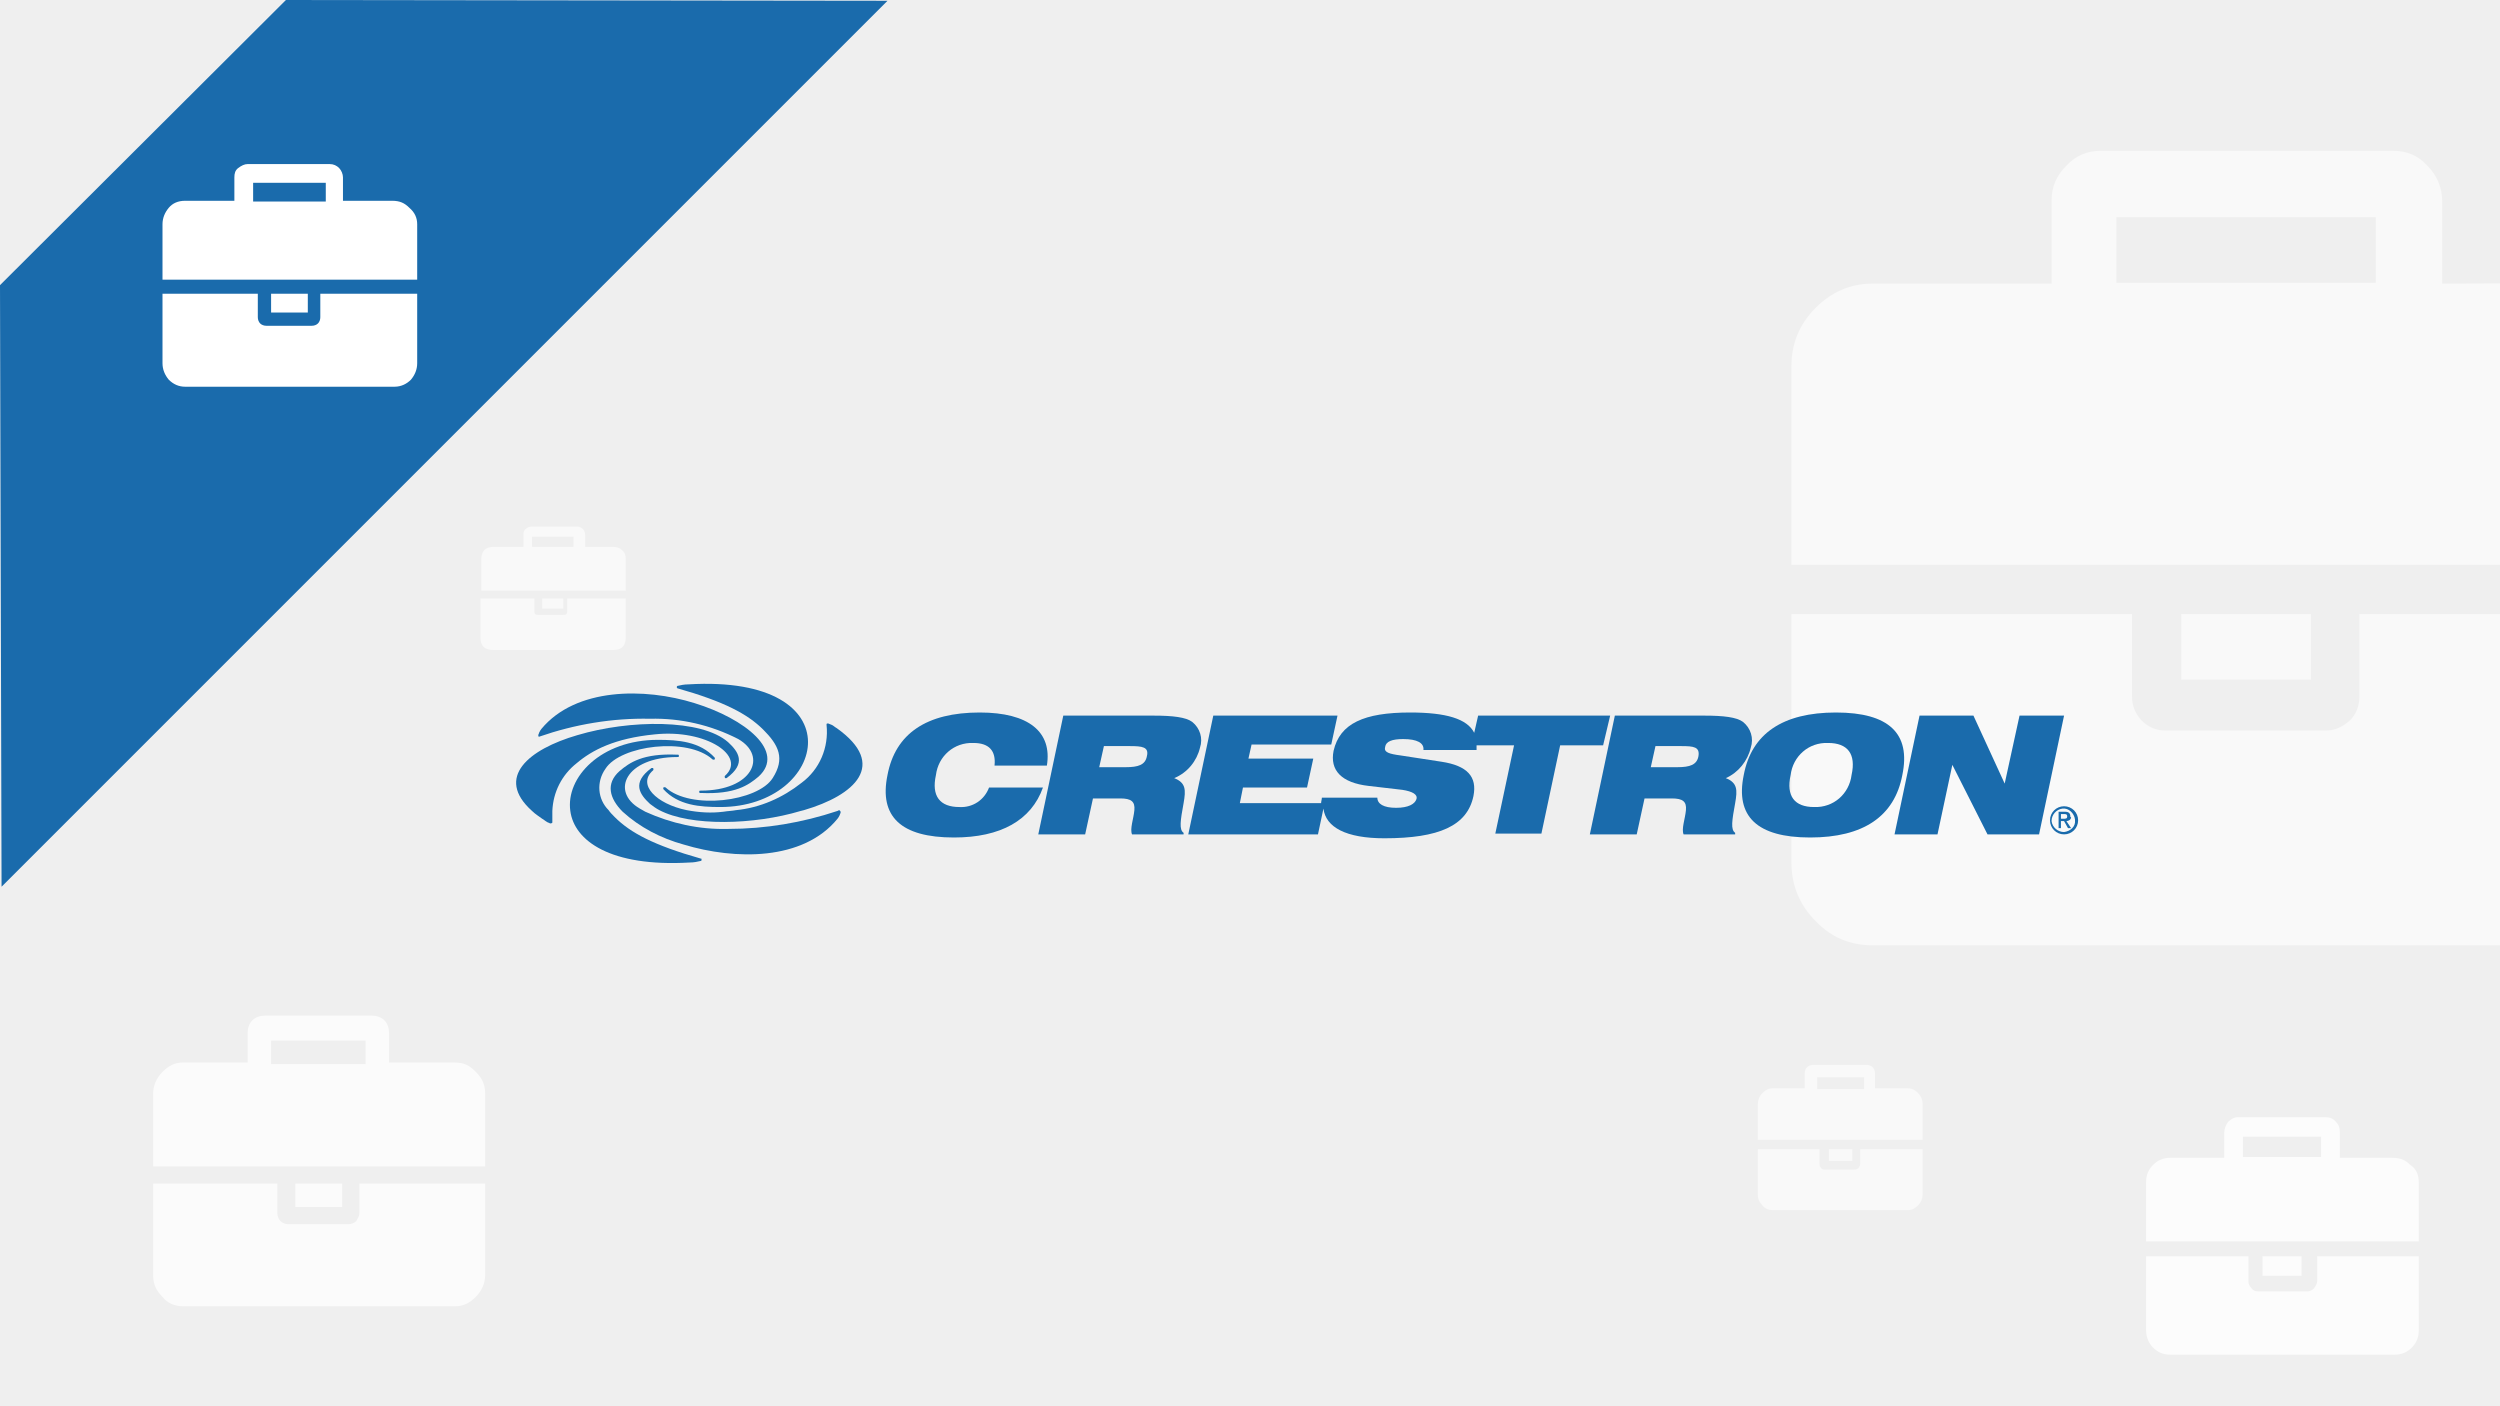 <?xml version="1.0" encoding="UTF-8"?>
<svg xmlns="http://www.w3.org/2000/svg" xmlns:xlink="http://www.w3.org/1999/xlink" version="1.1" id="Слой_1" x="0px" y="0px" width="320px" height="180px" viewBox="0 0 320 180" xml:space="preserve">
<g>
	<rect y="0" fill="#EFEFEF" width="320.3" height="180"></rect>
</g>
<g opacity="0.6">
	<path fill="#FFFFFF" d="M270.9,36.2h33.2v-8.4h-33.2V36.2z M345.6,78.6v31.8c0,2.9-1,5.4-3.1,7.5c-2,2-4.4,3.1-7.3,3.1h-95.5   c-2.9,0-5.3-1-7.3-3.1c-2-2-3.1-4.5-3.1-7.5V78.6h43.6v10.6c0,1.1,0.4,2.1,1.2,3c0.8,0.8,1.8,1.3,3,1.3h20.7c1.1,0,2.1-0.5,3-1.3   c0.8-0.8,1.2-1.9,1.2-3V78.6H345.6z M295.8,78.6V87h-16.6v-8.4H295.8z M345.6,46.9v25.4H229.3V46.9c0-2.9,1-5.4,3.1-7.5   c2-2,4.4-3.1,7.3-3.1h22.9V25.7c0-1.8,0.6-3.2,1.9-4.5c1.2-1.3,2.7-1.9,4.4-1.9h37.4c1.8,0,3.2,0.6,4.4,1.9   c1.2,1.2,1.9,2.8,1.9,4.5v10.6c0,0,18.7-0.1,22.4,0c3.7,0.1,5.7,1,7.8,3.1C344.5,41.4,345.6,43.9,345.6,46.9z"></path>
</g>
<g opacity="0.8">
	<path fill="#FFFFFF" d="M287.1,148.1h10v-2.6h-10V148.1z M309.6,160.8v9.5c0,0.9-0.3,1.6-0.9,2.2c-0.6,0.6-1.3,0.9-2.2,0.9h-28.7   c-0.9,0-1.6-0.3-2.2-0.9c-0.6-0.6-0.9-1.4-0.9-2.2v-9.5h13.1v3.2c0,0.3,0.1,0.6,0.4,0.9c0.2,0.3,0.5,0.4,0.9,0.4h6.2   c0.3,0,0.6-0.1,0.9-0.4c0.2-0.3,0.4-0.6,0.4-0.9v-3.2H309.6z M294.6,160.8v2.5h-5v-2.5H294.6z M309.6,151.3v7.6h-34.9v-7.6   c0-0.9,0.3-1.6,0.9-2.2c0.6-0.6,1.3-0.9,2.2-0.9h6.9V145c0-0.5,0.2-1,0.5-1.4c0.4-0.4,0.8-0.6,1.3-0.6h11.2c0.5,0,1,0.2,1.3,0.6   c0.4,0.4,0.5,0.8,0.5,1.4v3.2c0,0,5.6,0,6.7,0s1.7,0.3,2.3,0.9C309.3,149.6,309.6,150.4,309.6,151.3z"></path>
</g>
<g opacity="0.6">
	<path fill="#FFFFFF" d="M232.6,139.4h6v-1.5h-6V139.4z M246.1,147.1v5.8c0,0.5-0.2,1-0.6,1.4c-0.4,0.4-0.8,0.6-1.3,0.6h-17.3   c-0.5,0-1-0.2-1.3-0.6c-0.4-0.4-0.6-0.8-0.6-1.4v-5.8h7.9v1.9c0,0.2,0.1,0.4,0.2,0.5c0.1,0.2,0.3,0.2,0.5,0.2h3.8   c0.2,0,0.4-0.1,0.5-0.2c0.1-0.2,0.2-0.3,0.2-0.5v-1.9H246.1z M237.1,147.1v1.5h-3v-1.5H237.1z M246.1,141.3v4.6H225v-4.6   c0-0.5,0.2-1,0.6-1.4c0.4-0.4,0.8-0.6,1.3-0.6h4.1v-1.9c0-0.3,0.1-0.6,0.3-0.8s0.5-0.3,0.8-0.3h6.8c0.3,0,0.6,0.1,0.8,0.3   s0.3,0.5,0.3,0.8v1.9c0,0,3.4,0,4.1,0c0.7,0,1,0.2,1.4,0.6C245.9,140.3,246.1,140.8,246.1,141.3z"></path>
</g>
<g opacity="0.6">
	<path fill="#FFFFFF" d="M68.1,70h5.3v-1.3h-5.3V70z M80.1,76.6v5c0,0.4-0.1,0.9-0.4,1.2c-0.3,0.3-0.7,0.4-1.2,0.4H63.1   c-0.4,0-0.9-0.1-1.2-0.4s-0.4-0.7-0.4-1.2v-5h6.9v1.6c0,0.1,0,0.3,0.1,0.4s0.3,0.1,0.4,0.1h3.2c0.1,0,0.3,0,0.4-0.1   s0.1-0.3,0.1-0.4v-1.6C72.9,76.6,80.1,76.6,80.1,76.6z M72.1,76.6v1.3h-2.7v-1.3C69.5,76.6,72.1,76.6,72.1,76.6z M80.1,71.6v4H61.6   v-4c0-0.4,0.1-0.9,0.4-1.2c0.3-0.3,0.7-0.4,1.2-0.4H67v-1.6c0-0.3,0.1-0.6,0.3-0.7c0.1-0.1,0.4-0.3,0.7-0.3h5.9   c0.3,0,0.4,0.1,0.7,0.3c0.1,0.1,0.3,0.4,0.3,0.7V70c0,0,3,0,3.5,0s0.9,0.1,1.2,0.4C80,70.7,80.1,71.1,80.1,71.6z"></path>
</g>
<g opacity="0.75">
	<path fill="#FFFFFF" d="M34.7,136.2h12.1v-3H34.7V136.2z M62.1,151.5v11.7c0,1-0.4,2-1.2,2.8s-1.6,1.2-2.6,1.2H23.4   c-1,0-2-0.4-2.6-1.2c-0.8-0.8-1.2-1.6-1.2-2.8v-11.7h15.9v3.8c0,0.4,0.2,0.8,0.4,1s0.6,0.4,1,0.4h7.7c0.4,0,0.8-0.2,1-0.4   c0.2-0.4,0.4-0.6,0.4-1v-3.8H62.1z M43.8,151.5v3h-6v-3H43.8z M62.1,140v9.3H19.6V140c0-1,0.4-2,1.2-2.8c0.8-0.8,1.6-1.2,2.6-1.2   h8.3v-3.8c0-0.6,0.2-1.2,0.6-1.6c0.4-0.4,1-0.6,1.6-0.6h13.7c0.6,0,1.2,0.2,1.6,0.6c0.4,0.4,0.6,1,0.6,1.6v3.8c0,0,6.8,0,8.3,0   c1.4,0,2,0.4,2.8,1.2C61.7,138,62.1,138.8,62.1,140z"></path>
</g>
<g>
	<path fill="#1A6BAC" d="M36.6,0L0,36.5l0.2,77L113.6,0.1L36.6,0z"></path>
</g>
<g>
	<path fill="#FFFFFF" d="M32.4,25.8h9.3v-2.4h-9.3V25.8z M53.4,37.6v8.9c0,0.8-0.3,1.5-0.8,2.1c-0.5,0.5-1.2,0.9-2.1,0.9H23.7   c-0.8,0-1.5-0.3-2.1-0.9c-0.5-0.6-0.8-1.3-0.8-2.1v-8.9H33v3c0,0.3,0.1,0.6,0.3,0.8s0.5,0.3,0.8,0.3h5.8c0.3,0,0.6-0.1,0.8-0.3   s0.3-0.5,0.3-0.8v-3H53.4z M39.4,37.6V40h-4.7v-2.4H39.4z M53.4,28.7v7.1H20.8v-7.1c0-0.8,0.3-1.5,0.8-2.1s1.2-0.9,2.1-0.9H30v-3   c0-0.5,0.1-0.9,0.5-1.2s0.8-0.5,1.2-0.5h10.5c0.5,0,0.9,0.2,1.2,0.5s0.5,0.8,0.5,1.2v3c0,0,5.3,0,6.3,0s1.6,0.3,2.2,0.9   C53.1,27.2,53.4,27.9,53.4,28.7z"></path>
</g>
<g>
	<path fill="#1A6BAC" d="M107.1,93.2c-0.2-0.1-0.4-0.3-0.6-0.4l-0.5-0.2c-0.1,0-0.2,0-0.2,0.1v0.1c0.3,2.9-0.9,5.7-3.2,7.4   c-2.4,1.9-5.3,3.2-8.4,3.5l0,0c-0.5,0.1-1,0.1-1.6,0.2c-1.6,0.2-3.1,0.1-4.7-0.2c-3.9-0.8-6.4-3.3-4.3-5.1c0.1-0.1,0-0.2,0-0.3   c-0.1,0-0.1,0-0.2,0c-2.6,1.9-1.5,3.4-0.2,4.6c0.4,0.3,0.8,0.6,1.2,0.8c4,2.1,12.1,1.9,18.1,0.1l0.4-0.1l0,0   C109.4,101.8,113.7,97.9,107.1,93.2z"></path>
	<path fill="#1A6BAC" d="M86.7,88.1c6,1.7,9,3.3,11,5.3s2.8,3.7,1.2,6.2c-1.9,3-10.5,4.1-13.7,1.2c-0.1-0.1-0.2,0-0.3,0   c0,0.1,0,0.1,0,0.2c1.9,2.1,4.7,2.3,7.3,2.3c13.7,0,17.6-17-4.1-15.7c-0.5,0-1,0.1-1.4,0.2C86.6,87.9,86.6,88,86.7,88.1L86.7,88.1z   "></path>
	<path fill="#1A6BAC" d="M69,94.3c4.6-1.6,9.4-2.4,14.2-2.3c3.9-0.1,7.8,0.8,11.3,2.6c3.8,2.2,1.8,6.6-4.8,6.6c-0.1,0-0.2,0-0.2,0.1   s0,0.2,0.1,0.2h0.1c4.4,0.2,6.1-1,7.4-2.1c3.5-3.2-1.7-7.4-8.2-9.4c-6.4-2-15.2-2-19.6,3.3c-0.1,0.1-0.2,0.3-0.3,0.5   c0,0.1-0.1,0.2-0.1,0.3S68.9,94.3,69,94.3L69,94.3z"></path>
	<path fill="#1A6BAC" d="M73.8,97.7c2-1.7,4.9-3.2,10-3.7c6.6-0.7,11.8,2.8,9,5.3c-0.1,0.1,0,0.2,0,0.3c0.1,0,0.1,0,0.2,0   c2.6-1.9,1.5-3.4,0.2-4.6c-3.4-3-12.6-2.9-19.3-0.9c-6.2,1.8-10.6,5.4-5.8,9.7l0,0c0.4,0.4,0.9,0.7,1.3,1c0.2,0.1,0.4,0.3,0.6,0.4   c0.1,0.1,0.3,0.1,0.4,0.2c0.1,0,0.2,0,0.3-0.1v-0.1c0-0.5,0-0.9,0-1.4l0,0C70.8,101.4,71.9,99.2,73.8,97.7z"></path>
	<path fill="#1A6BAC" d="M107.4,103.7l-0.2,0.1l0,0c-4.5,1.5-9.2,2.3-14,2.3c-3.7,0.1-7.3-0.7-10.6-2.2l0,0l-0.7-0.4   c-3.8-2.2-1.8-6.6,4.8-6.6c0.1,0,0.2,0,0.2-0.1s0-0.2-0.1-0.2h-0.1c-4.4-0.2-6.1,1-7.4,2.1c-1.8,1.6-1.3,3.5,0.4,5.2l0,0   c2.2,2,4.9,3.4,7.8,4.2c6.6,2,15.3,2.1,19.7-3.3c0.1-0.1,0.2-0.3,0.3-0.5c0-0.1,0.1-0.2,0.1-0.3v-0.1   C107.5,103.7,107.4,103.7,107.4,103.7z"></path>
	<path fill="#1A6BAC" d="M89.7,109.9c-6-1.7-9-3.3-11-5.3c-0.3-0.3-0.6-0.6-0.8-0.9l0,0c-1.4-1.4-1.6-3.6-0.4-5.3   c1.9-3,10.5-4.1,13.7-1.2c0.1,0.1,0.2,0,0.3,0c0-0.1,0-0.1,0-0.2c-1.9-2.1-4.7-2.3-7.3-2.3c-7.3,0-11.8,4.8-11.2,9.1   c0.5,3.8,5.1,7.2,15.3,6.6c0.5,0,1-0.1,1.4-0.2c0.1,0,0.1-0.1,0.1-0.2C89.8,109.9,89.8,109.9,89.7,109.9z"></path>
	<path fill="#1A6BAC" d="M126.6,100.8c-0.6,1.6-2.1,2.6-3.8,2.5c-2.5,0-3.6-1.4-3-4.1c0.3-2.4,2.3-4.2,4.8-4.1c2,0,2.9,1,2.7,2.9   h6.7c0.7-4.3-2.3-6.8-8.6-6.8c-6.8,0-10.8,2.7-11.8,8c-1.1,5.3,1.7,8,8.5,8c6,0,9.9-2.2,11.4-6.4L126.6,100.8z"></path>
	<path fill="#1A6BAC" d="M235,91.2c-6.8,0-10.8,2.7-11.8,8c-1.1,5.3,1.7,8,8.5,8s10.8-2.7,11.8-8C244.6,93.9,241.8,91.2,235,91.2z    M237,99.2c-0.3,2.4-2.3,4.2-4.8,4.1c-2.5,0-3.6-1.4-3-4.1c0.3-2.4,2.3-4.2,4.8-4.1C236.5,95.1,237.6,96.5,237,99.2z"></path>
	<polygon fill="#1A6BAC" points="258.5,91.6 256.6,100.3 252.6,91.6 245.7,91.6 242.5,106.8 248,106.8 249.9,97.9 254.4,106.8    261,106.8 264.2,91.6  "></polygon>
	<path fill="#1A6BAC" d="M224.1,95.7c0.4-1.2,0-2.5-1-3.3c-0.8-0.6-2.5-0.8-4.9-0.8h-11.5l-3.2,15.2h6l1-4.6h3.5   c1.4,0,1.9,0.4,1.8,1.5s-0.6,2.4-0.3,3.1h6.6v-0.2c-0.6-0.4-0.4-1.6,0-3.8c0.3-1.7,0.3-2.6-1.2-3.2   C222.5,98.9,223.7,97.4,224.1,95.7z M217.4,96.8c-0.2,1.1-1.1,1.4-2.7,1.4h-3.4l0.6-2.7h3.3C216.8,95.5,217.6,95.6,217.4,96.8z"></path>
	<path fill="#1A6BAC" d="M206.1,91.6h-16.9l-0.5,2.2c-0.9-1.8-3.6-2.6-8.2-2.6c-5.9,0-9,1.4-9.8,4.9c-0.5,2.5,1,4.1,4.5,4.5l4.3,0.5   c1.3,0.2,2,0.6,1.8,1.2c-0.2,0.6-1,1.1-2.6,1.1c-1.6,0-2.4-0.5-2.4-1.3h-7.1c0,0.2-0.1,0.5-0.1,0.7h-10.4l0.4-2h8.2l0.8-3.7h-8.3   l0.4-1.8h10.2l0.8-3.7h-15.9l-3.2,15.2h16.6l0.7-3.3c0.3,2.4,2.9,3.8,7.8,3.8c7,0,10.6-1.6,11.4-5.4c0.5-2.5-0.8-3.9-4.1-4.4   l-5.2-0.8c-1.5-0.2-2.2-0.4-2-1.1c0.1-0.7,0.9-1,2.3-1c1.8,0,2.7,0.5,2.6,1.4h6.8c0-0.2,0-0.4,0-0.6h4.8l-2.4,11.3h5.9l2.4-11.3   h5.5L206.1,91.6z"></path>
	<path fill="#1A6BAC" d="M153.6,95.7c0.4-1.2,0-2.5-1-3.3c-0.8-0.6-2.5-0.8-4.9-0.8h-11.6l-3.2,15.2h6l1-4.6h3.5   c1.4,0,1.9,0.4,1.8,1.5c-0.1,1.1-0.6,2.4-0.3,3.1h6.6v-0.2c-0.6-0.4-0.4-1.6,0-3.8c0.3-1.7,0.3-2.6-1.2-3.2   C152,98.9,153.2,97.4,153.6,95.7z M146.8,96.8c-0.2,1.1-1.1,1.4-2.7,1.4h-3.4l0.6-2.7h3.3C146.2,95.5,147.1,95.6,146.8,96.8   L146.8,96.8z"></path>
	<path fill="#1A6BAC" d="M265,104.5c0-0.4-0.2-0.6-0.7-0.6h-0.8v2.1h0.3v-0.9h0.4l0.5,0.9h0.4l-0.6-0.9c0.3,0,0.6-0.2,0.6-0.5   C265,104.6,265,104.6,265,104.5z M263.8,104.8v-0.6h0.4c0.2,0,0.4,0,0.4,0.3c0,0.3-0.2,0.3-0.5,0.3H263.8z"></path>
	<path fill="#1A6BAC" d="M264.2,103.2c-1,0-1.8,0.8-1.8,1.8s0.8,1.8,1.8,1.8s1.8-0.8,1.8-1.8S265.2,103.2,264.2,103.2L264.2,103.2z    M264.2,106.5c-0.8,0-1.5-0.6-1.6-1.4c0-0.8,0.6-1.5,1.4-1.6s1.5,0.6,1.6,1.4c0,0,0,0,0,0.1C265.7,105.8,265,106.4,264.2,106.5   L264.2,106.5L264.2,106.5z"></path>
</g>
</svg>
